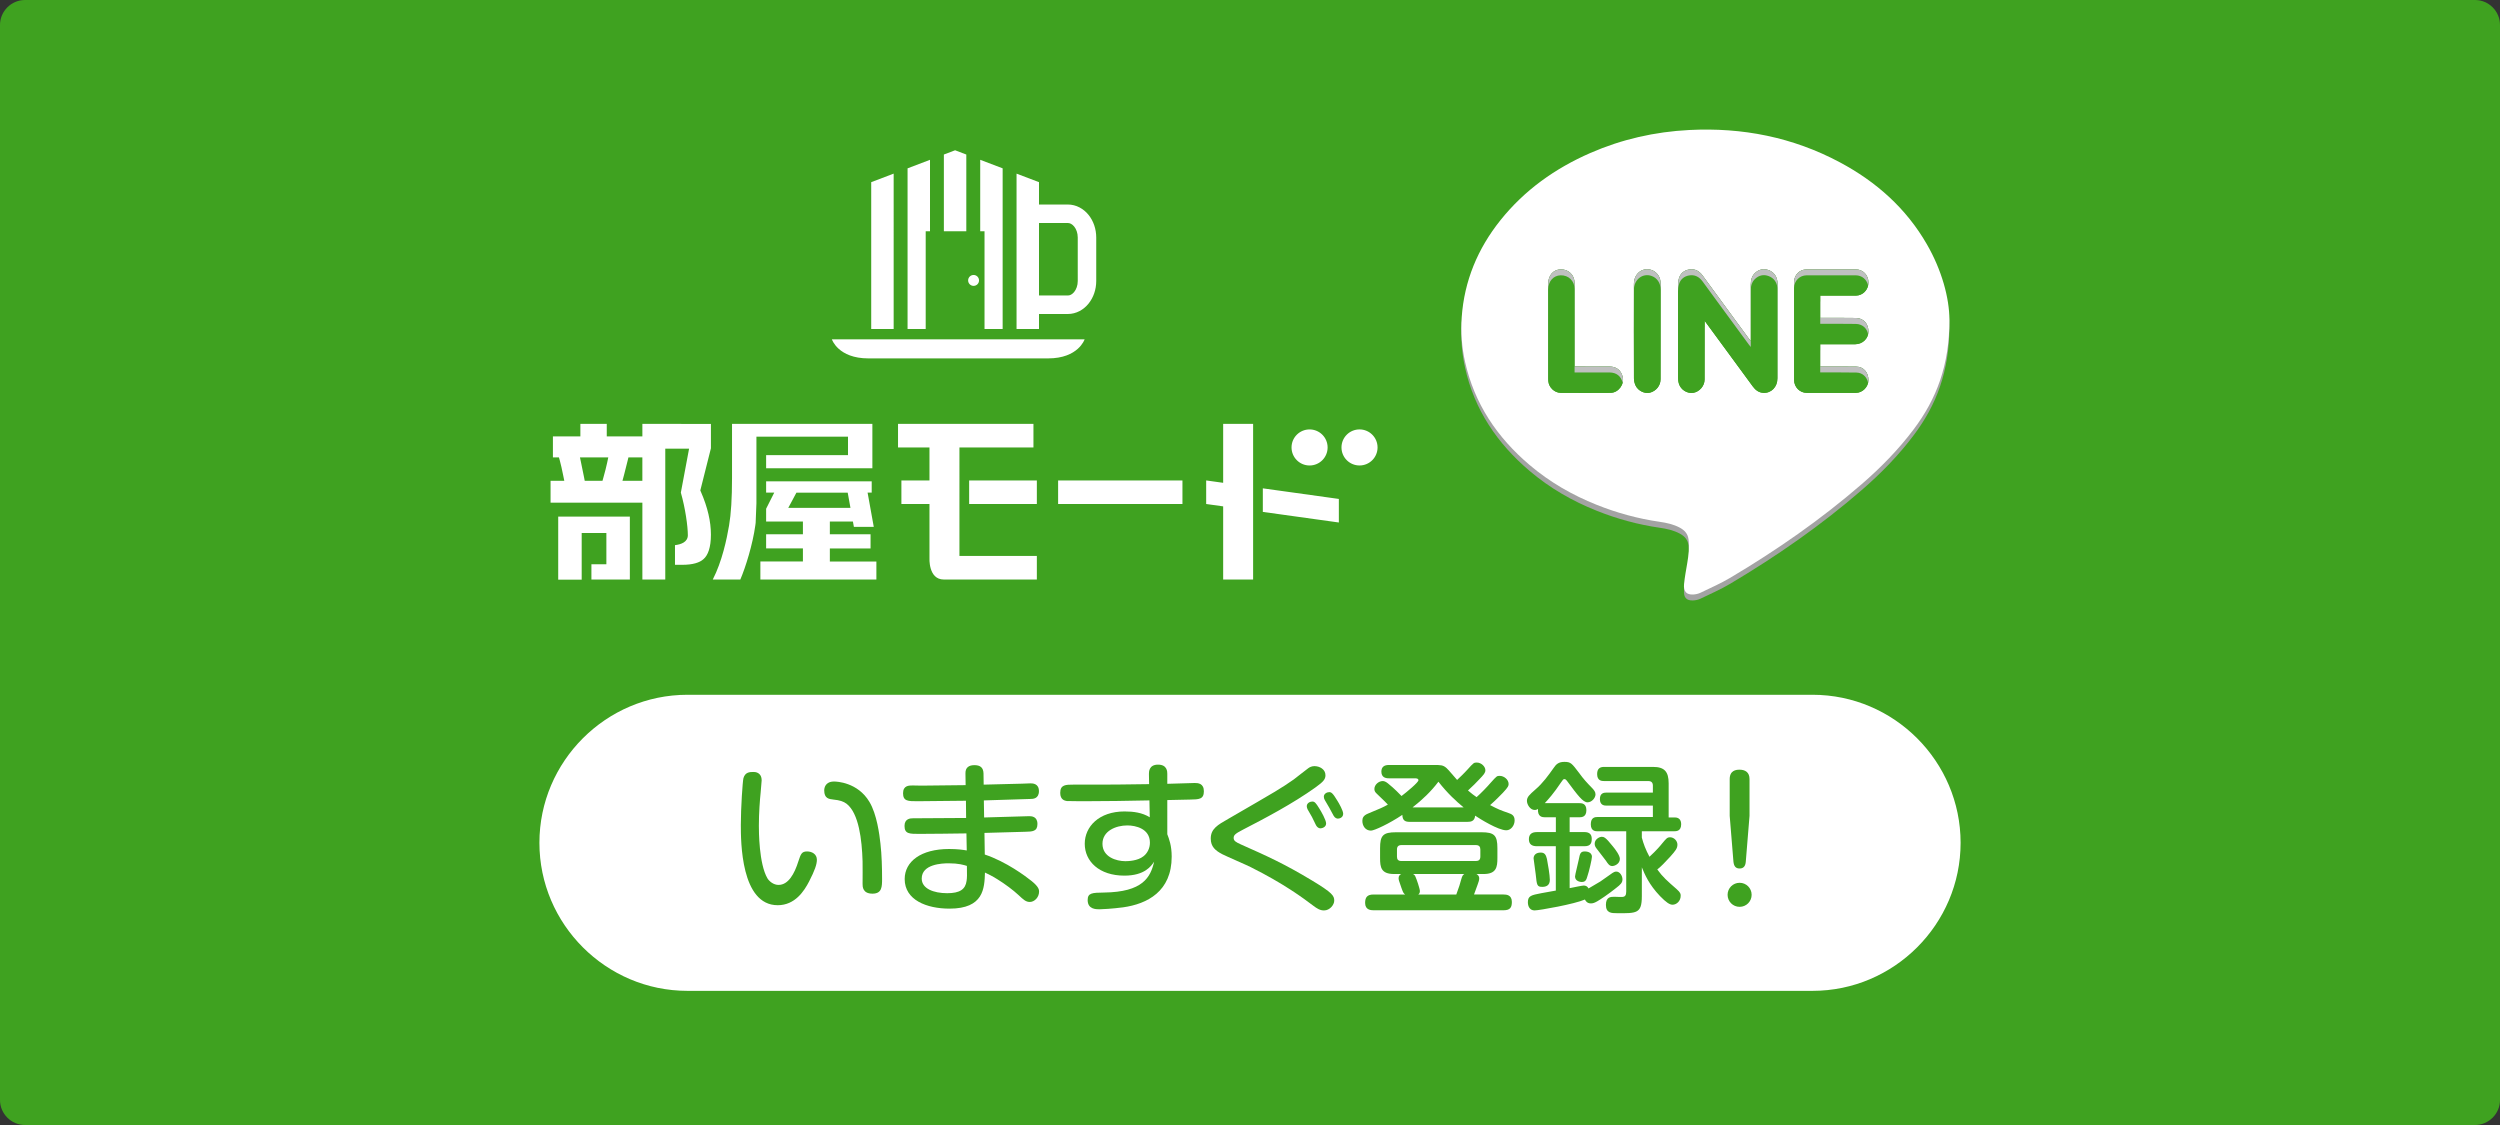 <?xml version="1.0" encoding="utf-8"?>
<!-- Generator: Adobe Illustrator 20.1.0, SVG Export Plug-In . SVG Version: 6.00 Build 0)  -->
<svg version="1.1" id="レイヤー_1" xmlns="http://www.w3.org/2000/svg" xmlns:xlink="http://www.w3.org/1999/xlink" x="0px"
	 y="0px" width="200px" height="90px" viewBox="0 0 200 90" enable-background="new 0 0 200 90" xml:space="preserve">
<rect x="0" y="0" width="200" height="90" fill="#333333" stroke="none"/>
<g>
	<path fill="#3FA220" d="M200,88c0,1.1-0.9,2-2,2H2c-1.1,0-2-0.9-2-2V2c0-1.1,0.9-2,2-2h196c1.1,0,2,0.9,2,2V88z"/>
	<g>
		<g>
			<path fill="#FFFFFF" d="M74.055,18.501h0.345v-5.716l-1.795,0.683V26.32h1.451V18.501z M77.306,12.363l-0.898-0.342l-0.024,0.009
				l-0.874,0.332v6.138h1.795V12.363z M78.762,26.32h1.45V13.467l-1.795-0.683v5.716h0.345V26.32z M71.493,13.89l-1.796,0.683V26.32
				h1.796V13.89z M87.084,17.191c-0.388-0.484-0.983-0.831-1.662-0.83H83.12v-1.788l-1.796-0.682V26.32h1.796v-1.2h2.305
				c0.678,0,1.271-0.346,1.659-0.831c0.392-0.487,0.614-1.121,0.615-1.808v-3.482C87.698,18.313,87.476,17.678,87.084,17.191
				 M86.22,22.481c0.001,0.363-0.122,0.677-0.286,0.877c-0.168,0.203-0.342,0.282-0.512,0.282H83.12V17.84h2.302
				c0.17,0.001,0.344,0.079,0.512,0.282c0.164,0.2,0.287,0.515,0.286,0.878V22.481z M69.469,28.672h14.381
				c2.421,0,2.919-1.524,2.919-1.524H66.551C66.551,27.148,67.049,28.672,69.469,28.672 M77.887,22.87
				c0.241,0,0.436-0.195,0.436-0.436c0-0.242-0.195-0.437-0.436-0.437c-0.242,0-0.437,0.195-0.437,0.437
				C77.45,22.675,77.646,22.87,77.887,22.87"/>
			<path fill="#FFFFFF" d="M84.649,40.32h9.947v-1.885h-9.947V40.32z M76.754,35.796h5.922v-1.885H71.842v1.885h2.516v2.639h-2.246
				v1.885h2.246v4.294c0,0-0.112,1.748,1.149,1.748h7.441v-1.885h-6.193V35.796z M77.532,40.32h5.416v-1.885h-5.416V40.32z
				 M44.656,46.376h1.879v-3.738h1.975v2.505h-1.197v1.219l3.075-0.001v-5.034h-5.731V46.376z M51.39,34.914h-2.849v-1.003h-2.111
				v1.003h-2.197v1.676h0.482l0.074,0.266c0.081,0.295,0.168,0.685,0.266,1.174l0.088,0.434h-1.098v1.747h7.345v6.151h1.832v-10.47
				h1.905l-0.659,3.517c0.357,1.247,0.559,2.688,0.56,3.413c-0.008,0.543-0.539,0.732-1.029,0.79v1.573h0.577
				c0.847,0.002,1.401-0.177,1.698-0.45c0.362-0.305,0.6-0.935,0.6-1.965c0-1.045-0.261-2.183-0.799-3.419l-0.05-0.113l0.849-3.377
				v-1.948l-5.484-0.002V34.914z M48.57,37.027c-0.071,0.332-0.169,0.721-0.297,1.172l-0.074,0.265h-1.421l-0.056-0.291
				c-0.089-0.436-0.166-0.819-0.234-1.147l-0.091-0.435h2.265L48.57,37.027z M51.39,38.463h-1.593l0.123-0.456
				c0.095-0.355,0.193-0.736,0.287-1.138l0.067-0.279h1.115V38.463z M104.766,37.239c0.797,0,1.443-0.646,1.443-1.443
				c0-0.797-0.646-1.442-1.443-1.442c-0.797,0-1.443,0.645-1.443,1.442C103.324,36.593,103.969,37.239,104.766,37.239
				 M108.762,34.353c-0.797,0-1.443,0.645-1.443,1.442c0,0.797,0.646,1.443,1.443,1.443c0.797,0,1.443-0.646,1.443-1.443
				C110.204,34.999,109.559,34.353,108.762,34.353 M97.853,38.625l-1.359-0.19v1.885l1.359,0.19v5.852h2.396V33.911h-2.396V38.625z
				 M101.026,40.952l6.082,0.848v-1.885l-6.082-0.848V40.952z M67.84,36.413H61.29v1.049l8.5-0.002v-3.55H58.562v4.336
				c0,1.612-0.078,2.872-0.237,3.797c-0.185,1.088-0.562,2.881-1.303,4.318h2.205c0.427-0.997,0.99-2.815,1.198-4.327l0.027-0.203
				l0.043-1.09l0.019-0.475v-5.333h7.326V36.413z M66.388,43.875h3.257V42.74h-3.257v-1.018h1.845l0.054,0.299l0.023,0.128h1.591
				l-0.494-2.739h0.329v-0.903H61.29v0.903h0.649l-0.649,1.289v1.022h2.943v1.018H61.29v1.135h2.943v1.045h-3.403v1.441h9.281V44.92
				h-3.723V43.875z M63.061,40.63l0.287-0.533l0.367-0.686h4.102l0.22,1.22H63.061z"/>
		</g>
		<g>
			<path fill-rule="evenodd" clip-rule="evenodd" fill="#A3A3A3" d="M155.955,26.077c-0.002,3.651-1.047,6.328-2.852,8.734
				c-1.218,1.625-2.632,3.066-4.165,4.395c-3.267,2.831-6.802,5.285-10.514,7.491c-0.761,0.451-1.577,0.81-2.376,1.194
				c-0.183,0.088-0.399,0.138-0.603,0.146c-0.517,0.022-0.781-0.231-0.721-0.838c0.056-0.564,0.163-1.122,0.257-1.682
				c0.106-0.631,0.185-1.262,0.099-1.904c-0.06-0.443-0.321-0.723-0.694-0.923c-0.513-0.275-1.072-0.392-1.641-0.474
				c-1.724-0.251-3.391-0.708-5.009-1.354c-1.956-0.781-3.76-1.822-5.365-3.185c-2.594-2.201-4.419-4.896-5.166-8.257
				c-0.261-1.175-0.353-2.37-0.268-3.565c0.205-2.91,1.279-5.485,3.096-7.758c1.933-2.417,4.378-4.151,7.195-5.382
				c2.52-1.101,5.161-1.697,7.905-1.838c4.252-0.219,8.292,0.574,12.06,2.587c2.908,1.553,5.299,3.675,6.959,6.557
				C155.339,22.08,155.949,24.303,155.955,26.077z M136.373,26.141c1.316,1.792,2.585,3.521,3.853,5.25
				c0.21,0.288,0.476,0.492,0.842,0.512c0.639,0.035,1.13-0.475,1.13-1.17c0.001-2.513,0-5.026,0-7.541
				c0-0.06,0.002-0.123-0.005-0.183c-0.052-0.438-0.281-0.758-0.687-0.917c-0.398-0.156-0.776-0.079-1.095,0.217
				c-0.267,0.248-0.349,0.574-0.349,0.925c-0.002,1.393-0.001,2.785-0.001,4.178c0,0.093,0,0.187,0,0.345
				c-0.081-0.1-0.124-0.149-0.163-0.202c-0.832-1.135-1.665-2.27-2.497-3.405c-0.398-0.543-0.795-1.087-1.192-1.63
				c-0.27-0.371-0.627-0.565-1.087-0.484c-0.398,0.071-0.686,0.31-0.805,0.704c-0.055,0.18-0.072,0.377-0.073,0.566
				c-0.005,2.444-0.005,4.887,0,7.329c0,0.181,0.017,0.371,0.071,0.542c0.151,0.483,0.667,0.799,1.142,0.724
				c0.495-0.077,0.91-0.55,0.914-1.066c0.007-0.918,0.002-1.838,0.003-2.758C136.373,27.458,136.373,26.838,136.373,26.141z
				 M145.62,24.125c0.083,0,0.178,0,0.272,0c0.858,0,1.717,0.005,2.575-0.001c0.565-0.004,1.009-0.472,1.009-1.048
				c0-0.589-0.435-1.047-1.009-1.049c-1.314-0.004-2.627-0.004-3.941,0c-0.553,0.001-0.997,0.447-0.998,0.999
				c-0.002,2.618-0.002,5.236,0,7.854c0.001,0.558,0.454,1.022,1.007,1.024c1.313,0.004,2.627,0.006,3.94-0.001
				c0.533-0.002,0.994-0.478,1-1.011c0.008-0.611-0.388-1.075-0.961-1.087c-0.867-0.016-1.734-0.008-2.601-0.011
				c-0.093,0-0.187,0-0.295,0c0-0.608,0-1.184,0-1.779c0.085,0,0.181,0,0.276,0c0.841,0,1.682,0.001,2.522-0.001
				c0.582-0.002,1.051-0.448,1.059-1.002c0.01-0.635-0.393-1.088-1.008-1.099c-0.849-0.014-1.699-0.006-2.548-0.008
				c-0.094,0-0.188,0-0.298,0C145.62,25.3,145.62,24.725,145.62,24.125z M125.967,29.795c0-0.137,0-0.242,0-0.346
				c0-2.111,0.001-4.222-0.001-6.333c0-0.641-0.483-1.107-1.118-1.091c-0.574,0.015-0.991,0.483-0.991,1.127
				c-0.002,2.54-0.001,5.081-0.001,7.621c0,0.061,0.004,0.122,0.008,0.184c0.036,0.498,0.487,0.942,0.99,0.945
				c1.332,0.007,2.663,0.011,3.994-0.001c0.625-0.005,1.122-0.683,0.966-1.28c-0.14-0.535-0.493-0.819-1.059-0.824
				C127.837,29.789,126.918,29.795,125.967,29.795z M132.851,26.97c0-1.27,0.001-2.539,0-3.808c-0.001-0.51-0.278-0.924-0.718-1.083
				c-0.711-0.257-1.416,0.274-1.42,1.103c-0.01,2.521-0.006,5.043,0.002,7.565c0.001,0.194,0.053,0.403,0.136,0.578
				c0.202,0.422,0.728,0.668,1.138,0.565c0.5-0.126,0.858-0.568,0.86-1.085C132.854,29.528,132.851,28.249,132.851,26.97z"/>
			<path fill-rule="evenodd" clip-rule="evenodd" fill="#FFFFFF" d="M155.955,25.601c-0.002,3.651-1.047,6.328-2.852,8.734
				c-1.218,1.624-2.632,3.066-4.165,4.395c-3.267,2.831-6.802,5.285-10.514,7.49c-0.761,0.452-1.577,0.811-2.376,1.195
				c-0.183,0.088-0.399,0.138-0.603,0.146c-0.517,0.023-0.781-0.231-0.721-0.838c0.056-0.564,0.163-1.122,0.257-1.682
				c0.106-0.631,0.185-1.262,0.099-1.904c-0.06-0.444-0.321-0.723-0.694-0.923c-0.513-0.275-1.072-0.392-1.641-0.474
				c-1.724-0.251-3.391-0.708-5.009-1.354c-1.956-0.78-3.76-1.822-5.365-3.185c-2.594-2.201-4.419-4.896-5.166-8.257
				c-0.261-1.175-0.353-2.37-0.268-3.565c0.205-2.909,1.279-5.485,3.096-7.758c1.933-2.417,4.378-4.151,7.195-5.382
				c2.52-1.101,5.161-1.696,7.905-1.838c4.252-0.219,8.292,0.574,12.06,2.587c2.908,1.553,5.299,3.675,6.959,6.558
				C155.339,21.605,155.949,23.827,155.955,25.601z M136.373,25.666c1.316,1.792,2.585,3.521,3.853,5.25
				c0.21,0.288,0.476,0.492,0.842,0.511c0.639,0.035,1.13-0.475,1.13-1.169c0.001-2.514,0-5.027,0-7.541
				c0-0.06,0.002-0.123-0.005-0.183c-0.052-0.438-0.281-0.758-0.687-0.917c-0.398-0.156-0.776-0.079-1.095,0.217
				c-0.267,0.249-0.349,0.574-0.349,0.925c-0.002,1.393-0.001,2.785-0.001,4.178c0,0.093,0,0.187,0,0.344
				c-0.081-0.1-0.124-0.149-0.163-0.202c-0.832-1.135-1.665-2.27-2.497-3.405c-0.398-0.543-0.795-1.087-1.192-1.63
				c-0.27-0.37-0.627-0.565-1.087-0.483c-0.398,0.071-0.686,0.31-0.805,0.704c-0.055,0.18-0.072,0.376-0.073,0.566
				c-0.005,2.444-0.005,4.887,0,7.33c0,0.181,0.017,0.37,0.071,0.541c0.151,0.483,0.667,0.799,1.142,0.724
				c0.495-0.077,0.91-0.55,0.914-1.066c0.007-0.919,0.002-1.839,0.003-2.759C136.373,26.982,136.373,26.362,136.373,25.666z
				 M145.62,23.65c0.083,0,0.178,0,0.272,0c0.858,0,1.717,0.005,2.575-0.001c0.565-0.004,1.009-0.472,1.009-1.048
				c0-0.589-0.435-1.048-1.009-1.049c-1.314-0.004-2.627-0.004-3.941,0c-0.553,0.001-0.997,0.447-0.998,0.999
				c-0.002,2.618-0.002,5.236,0,7.854c0.001,0.559,0.454,1.022,1.007,1.024c1.313,0.004,2.627,0.005,3.94-0.001
				c0.533-0.002,0.994-0.478,1-1.011c0.008-0.611-0.388-1.075-0.961-1.087c-0.867-0.016-1.734-0.008-2.601-0.011
				c-0.093,0-0.187,0-0.295,0c0-0.608,0-1.184,0-1.779c0.085,0,0.181,0,0.276,0c0.841,0,1.682,0.001,2.522-0.001
				c0.582-0.002,1.051-0.448,1.059-1.002c0.01-0.635-0.393-1.088-1.008-1.099c-0.849-0.014-1.699-0.007-2.548-0.008
				c-0.094,0-0.188,0-0.298,0C145.62,24.824,145.62,24.249,145.62,23.65z M125.967,29.319c0-0.137,0-0.242,0-0.345
				c0-2.11,0.001-4.222-0.001-6.333c0-0.641-0.483-1.107-1.118-1.091c-0.574,0.015-0.991,0.483-0.991,1.127
				c-0.002,2.54-0.001,5.08-0.001,7.621c0,0.061,0.004,0.122,0.008,0.184c0.036,0.498,0.487,0.942,0.99,0.945
				c1.332,0.008,2.663,0.011,3.994-0.001c0.625-0.006,1.122-0.683,0.966-1.28c-0.14-0.535-0.493-0.819-1.059-0.824
				C127.837,29.314,126.918,29.319,125.967,29.319z M132.851,26.495c0-1.269,0.001-2.539,0-3.808
				c-0.001-0.51-0.278-0.924-0.718-1.083c-0.711-0.258-1.416,0.274-1.42,1.103c-0.01,2.521-0.006,5.043,0.002,7.565
				c0.001,0.194,0.053,0.403,0.136,0.578c0.202,0.422,0.728,0.669,1.138,0.565c0.5-0.126,0.858-0.568,0.86-1.085
				C132.854,29.052,132.851,27.773,132.851,26.495z"/>
			<g>
				<path fill-rule="evenodd" clip-rule="evenodd" fill="#3FA220" d="M136.373,25.666c0,0.696,0,1.317,0,1.936
					c0,0.92,0.005,1.84-0.003,2.759c-0.004,0.515-0.419,0.988-0.914,1.066c-0.475,0.075-0.991-0.241-1.142-0.724
					c-0.054-0.171-0.07-0.36-0.071-0.541c-0.004-2.443-0.004-4.886,0-7.33c0-0.189,0.018-0.386,0.073-0.566
					c0.119-0.394,0.407-0.633,0.805-0.704c0.46-0.082,0.817,0.113,1.087,0.483c0.397,0.544,0.794,1.087,1.192,1.63
					c0.832,1.135,1.665,2.27,2.497,3.405c0.039,0.053,0.082,0.102,0.163,0.202c0-0.158,0-0.251,0-0.344
					c0-1.393-0.001-2.785,0.001-4.178c0-0.351,0.083-0.677,0.349-0.925c0.318-0.295,0.697-0.373,1.095-0.217
					c0.406,0.159,0.635,0.479,0.687,0.917c0.007,0.06,0.005,0.123,0.005,0.183c0,2.514,0.001,5.027,0,7.541
					c-0.001,0.695-0.492,1.204-1.13,1.169c-0.366-0.019-0.632-0.223-0.842-0.511C138.958,29.187,137.689,27.458,136.373,25.666z"/>
				<path fill-rule="evenodd" clip-rule="evenodd" fill="#3FA220" d="M145.62,23.65c0,0.599,0,1.175,0,1.781c0.11,0,0.204,0,0.298,0
					c0.849,0.001,1.699-0.006,2.548,0.008c0.615,0.011,1.018,0.464,1.008,1.099c-0.008,0.554-0.477,1-1.059,1.002
					c-0.84,0.002-1.681,0.001-2.522,0.001c-0.095,0-0.19,0-0.276,0c0,0.595,0,1.171,0,1.779c0.109,0,0.202,0,0.295,0
					c0.867,0.003,1.734-0.005,2.601,0.011c0.572,0.011,0.969,0.476,0.961,1.087c-0.006,0.533-0.466,1.009-1,1.011
					c-1.313,0.006-2.627,0.004-3.94,0.001c-0.553-0.002-1.006-0.465-1.007-1.024c-0.002-2.618-0.002-5.236,0-7.854
					c0.001-0.552,0.445-0.998,0.998-0.999c1.314-0.004,2.627-0.004,3.941,0c0.574,0.002,1.009,0.461,1.009,1.049
					c0,0.576-0.444,1.044-1.009,1.048c-0.858,0.006-1.716,0.001-2.575,0.001C145.797,23.65,145.703,23.65,145.62,23.65z"/>
				<path fill-rule="evenodd" clip-rule="evenodd" fill="#3FA220" d="M125.967,29.319c0.951,0,1.87-0.005,2.788,0.003
					c0.566,0.005,0.919,0.289,1.059,0.824c0.156,0.597-0.341,1.274-0.966,1.28c-1.331,0.012-2.663,0.009-3.994,0.001
					c-0.503-0.002-0.953-0.446-0.99-0.945c-0.004-0.062-0.008-0.123-0.008-0.184c0-2.54-0.002-5.081,0.001-7.621
					c0.001-0.645,0.417-1.113,0.991-1.127c0.635-0.016,1.117,0.45,1.118,1.091c0.002,2.11,0.001,4.222,0.001,6.333
					C125.967,29.077,125.967,29.182,125.967,29.319z"/>
				<path fill-rule="evenodd" clip-rule="evenodd" fill="#3FA220" d="M132.851,26.495c0,1.279,0.003,2.557-0.002,3.835
					c-0.002,0.517-0.36,0.959-0.86,1.085c-0.409,0.103-0.936-0.143-1.138-0.565c-0.084-0.175-0.135-0.384-0.136-0.578
					c-0.008-2.522-0.012-5.044-0.002-7.565c0.004-0.829,0.709-1.361,1.42-1.103c0.44,0.159,0.717,0.573,0.718,1.083
					C132.852,23.956,132.851,25.225,132.851,26.495z"/>
			</g>
			<g>
				<path fill="#BFC0C0" d="M128.755,29.321c-0.918-0.008-1.836-0.003-2.788-0.003v-0.345c0-2.11,0.001-4.222-0.001-6.333
					c0-0.641-0.483-1.107-1.118-1.091c-0.574,0.015-0.991,0.483-0.991,1.127c-0.002,2.54-0.001,5.08-0.001,7.621c0,0,0,0,0,0.001
					c0-2.382-0.001-4.764,0.001-7.146c0.001-0.645,0.417-1.112,0.991-1.127c0.635-0.016,1.117,0.45,1.118,1.091
					c0.002,2.111,0.001,4.222,0.001,6.333v0.346c0.951,0,1.87-0.005,2.788,0.002c0.563,0.005,0.916,0.287,1.056,0.817
					c0.039-0.153,0.043-0.313,0.002-0.469C129.674,29.611,129.321,29.326,128.755,29.321z"/>
				<path fill="#BFC0C0" d="M136.373,28.077c0,0.341,0,0.682,0.001,1.023c0-0.5-0.001-0.999-0.001-1.499V28.077z"/>
				<path fill="#BFC0C0" d="M144.525,22.027c1.314-0.004,2.627-0.004,3.941,0c0.493,0.002,0.881,0.341,0.982,0.809
					c0.017-0.076,0.028-0.154,0.028-0.235c0-0.589-0.435-1.048-1.009-1.049c-1.314-0.004-2.627-0.004-3.941,0
					c-0.553,0.001-0.997,0.447-0.998,0.999c0,0.159,0,0.317,0,0.476C143.528,22.474,143.972,22.028,144.525,22.027z"/>
				<path fill="#BFC0C0" d="M132.133,21.603c-0.711-0.258-1.416,0.274-1.42,1.103c-0.005,1.327-0.007,2.654-0.005,3.981
					c-0.001-1.168,0.001-2.337,0.005-3.505c0.004-0.829,0.709-1.361,1.42-1.103c0.44,0.159,0.717,0.573,0.718,1.083
					c0.001,1.139,0,2.278,0,3.417c0-0.028,0-0.056,0-0.085c0-1.269,0.001-2.539,0-3.808
					C132.85,22.176,132.573,21.762,132.133,21.603z"/>
				<path fill="#BFC0C0" d="M148.466,25.438c-0.849-0.014-1.699-0.007-2.548-0.008h-0.298v0.476h0.298
					c0.849,0.001,1.699-0.006,2.548,0.008c0.523,0.009,0.89,0.34,0.983,0.829c0.016-0.066,0.024-0.135,0.025-0.206
					C149.484,25.902,149.08,25.449,148.466,25.438z"/>
				<path fill="#BFC0C0" d="M148.513,29.329c-0.867-0.016-1.734-0.008-2.601-0.011h-0.295v0.476h0.295
					c0.867,0.002,1.734-0.005,2.601,0.011c0.485,0.009,0.84,0.346,0.934,0.819c0.016-0.068,0.026-0.137,0.027-0.209
					C149.482,29.805,149.086,29.341,148.513,29.329z"/>
				<path fill="#BFC0C0" d="M141.506,21.616c-0.398-0.156-0.776-0.079-1.095,0.217c-0.267,0.249-0.349,0.574-0.349,0.925
					c-0.002,1.393-0.001,2.785-0.001,4.178v0.344c-0.081-0.1-0.124-0.149-0.163-0.202c-0.832-1.135-1.665-2.27-2.497-3.405
					c-0.398-0.543-0.795-1.087-1.192-1.63c-0.27-0.37-0.627-0.565-1.087-0.483c-0.398,0.071-0.686,0.31-0.805,0.704
					c-0.055,0.18-0.072,0.376-0.073,0.566c-0.005,2.444-0.005,4.887,0,7.33c0,0,0,0,0,0.001c-0.004-2.285-0.004-4.569,0-6.855
					c0-0.189,0.018-0.386,0.073-0.566c0.119-0.394,0.407-0.633,0.805-0.704c0.46-0.081,0.817,0.113,1.087,0.484
					c0.397,0.543,0.794,1.087,1.192,1.63c0.832,1.135,1.665,2.27,2.497,3.405c0.039,0.053,0.082,0.102,0.163,0.202v-0.345
					c0-1.393-0.001-2.785,0.001-4.178c0-0.351,0.083-0.677,0.349-0.925c0.318-0.296,0.697-0.373,1.095-0.217
					c0.406,0.159,0.635,0.478,0.687,0.917c0.004,0.03,0.005,0.061,0.005,0.091c0-0.128,0-0.256,0-0.384
					c0-0.06,0.002-0.123-0.005-0.183C142.142,22.095,141.912,21.776,141.506,21.616z"/>
			</g>
		</g>
	</g>
	<g>
		<path fill-rule="evenodd" clip-rule="evenodd" fill="#FFFFFF" d="M145.004,79.268H54.996c-6.514,0-11.843-5.329-11.843-11.843v0
			c0-6.514,5.329-11.843,11.843-11.843h90.009c6.514,0,11.843,5.329,11.843,11.843v0C156.848,73.939,151.518,79.268,145.004,79.268z
			"/>
		<g>
			<g>
				<path fill="#3FA220" d="M60.932,62.433c0,0.156-0.078,0.819-0.078,0.949c-0.065,0.624-0.144,1.651-0.144,2.665
					c0,0.429,0,3.056,0.689,4.226c0.156,0.247,0.494,0.52,0.884,0.52c0.78,0,1.274-0.884,1.586-1.885
					c0.195-0.585,0.261-0.793,0.702-0.793c0.391,0,0.78,0.221,0.78,0.663c0,0.377-0.169,0.857-0.624,1.742
					c-0.39,0.754-1.118,1.897-2.509,1.897c-2.951,0-2.951-5.109-2.951-6.435c0-1.353,0.143-3.472,0.208-3.731
					c0.143-0.481,0.494-0.494,0.806-0.494C60.373,61.757,60.932,61.757,60.932,62.433z M69.006,70.714c0-0.286,0.013-1.56,0-1.807
					c-0.052-1.742-0.299-3.835-1.274-4.603c-0.26-0.194-0.546-0.286-1.053-0.338c-0.364-0.039-0.741-0.091-0.741-0.728
					c0-0.183,0.065-0.716,0.793-0.716c0.182,0,1.885,0.053,2.821,1.626c0.598,0.987,0.806,2.626,0.884,3.341
					c0.104,0.896,0.13,1.963,0.13,2.808c0,0.624,0,1.196-0.767,1.196C69.006,71.494,69.006,70.922,69.006,70.714z"/>
				<path fill="#3FA220" d="M78.73,65.398c0.338-0.014,3.55-0.104,3.602-0.104c0.182,0,0.663,0.013,0.663,0.624
					c0,0.598-0.391,0.611-0.988,0.624c-0.52,0.013-2.782,0.078-3.25,0.091l0.026,1.729c1.716,0.572,3.275,1.742,3.744,2.119
					c0.598,0.48,0.598,0.715,0.598,0.857c0,0.442-0.364,0.819-0.741,0.819c-0.312,0-0.507-0.182-0.896-0.546
					c-0.43-0.403-1.093-0.897-1.703-1.274c-0.416-0.26-0.716-0.402-0.988-0.533c-0.039,1.262-0.104,2.887-2.834,2.887
					c-1.833,0-3.588-0.689-3.588-2.366c0-1.404,1.3-2.405,3.549-2.405c0.676,0,1.131,0.065,1.417,0.117l-0.026-1.365
					c-1.053,0.013-2.729,0.039-3.783,0.039c-0.779,0-1.17,0-1.17-0.637c0-0.585,0.468-0.611,0.676-0.611
					c1.184,0,3.068-0.026,4.252-0.026l-0.014-1.378c-0.624,0.014-3.314,0.039-3.874,0.039c-0.754,0-1.157,0-1.157-0.637
					c0-0.624,0.469-0.624,0.768-0.624c0.117,0,0.611,0.013,0.715,0.013c0.559-0.013,3.017-0.039,3.523-0.039l-0.014-0.936
					c-0.013-0.494,0.3-0.663,0.716-0.663c0.455,0,0.715,0.182,0.728,0.663l0.013,0.896c0.481-0.013,2.613-0.064,3.043-0.077
					c0.116,0,0.598-0.026,0.701-0.026c0.183,0,0.677,0.013,0.677,0.624s-0.481,0.624-0.677,0.624c-1.04,0.039-2.69,0.078-3.73,0.117
					L78.73,65.398z M75.896,69.064c-0.533,0-2.158,0.064-2.158,1.222c0,0.806,0.949,1.17,2.041,1.17
					c1.015,0,1.456-0.312,1.548-0.988c0.039-0.26,0.039-0.455,0.025-1.195C77.105,69.194,76.677,69.064,75.896,69.064z"/>
				<path fill="#3FA220" d="M93.383,66.737c0.144,0.377,0.352,0.91,0.352,1.794c0,2.782-1.95,3.783-3.888,4.056
					c-0.896,0.117-1.689,0.156-1.885,0.156c-0.286,0-0.949,0-0.949-0.741c0-0.571,0.364-0.585,1.301-0.598
					c3.12-0.039,3.73-1.222,4.017-2.47c-0.233,0.351-0.754,1.117-2.379,1.117c-2.015,0-3.172-1.144-3.172-2.548
					c0-1.365,1.131-2.587,3.185-2.587c0.702,0,1.417,0.091,2.016,0.468l-0.026-1.352c-2.132,0.039-3.211,0.064-4.966,0.064
					c-0.247,0-1.456,0-1.639-0.013c-0.143-0.026-0.532-0.078-0.532-0.65c0-0.663,0.441-0.663,1.065-0.663
					c3.341,0,3.705,0,6.045-0.039l-0.013-0.806c0-0.156-0.013-0.754,0.729-0.754c0.74,0,0.74,0.572,0.74,0.741v0.793
					c1.938-0.052,2.158-0.065,2.197-0.065c0.261,0,0.729,0.026,0.729,0.663c0,0.65-0.403,0.65-1.118,0.663
					c-0.286,0.013-1.547,0.039-1.808,0.039V66.737z M91.473,68.504c0.324-0.247,0.52-0.649,0.52-1.092
					c0-1.131-1.157-1.378-1.807-1.378c-0.897,0-1.989,0.429-1.989,1.469c0,1.053,1.104,1.392,1.833,1.392
					C90.263,68.895,91.017,68.868,91.473,68.504z"/>
				<path fill="#3FA220" d="M98.276,65.501c3.86-2.236,4.186-2.418,5.226-3.146c0.195-0.143,0.988-0.779,1.157-0.896
					c0.117-0.091,0.299-0.169,0.494-0.169c0.429,0,0.884,0.26,0.884,0.728c0,0.325-0.169,0.521-0.78,0.962
					c-1.846,1.326-4.134,2.522-5.798,3.381c-0.598,0.312-0.767,0.429-0.767,0.676c0,0.234,0.182,0.338,0.585,0.52
					c2.08,0.924,3.444,1.534,5.668,2.873c1.664,1.002,1.794,1.235,1.794,1.626c0,0.324-0.351,0.779-0.819,0.779
					c-0.324,0-0.559-0.155-0.857-0.377c-0.807-0.61-2.341-1.755-4.992-3.081c-0.352-0.182-1.963-0.871-2.288-1.04
					c-0.546-0.286-0.923-0.598-0.923-1.248C96.859,66.307,97.405,65.995,98.276,65.501z M104.607,64.747
					c-0.039-0.078-0.065-0.182-0.065-0.247c0-0.273,0.286-0.377,0.442-0.377c0.195,0,0.286,0.117,0.546,0.533
					c0.169,0.26,0.559,0.949,0.559,1.222c0,0.312-0.351,0.39-0.455,0.39c-0.143,0-0.272-0.104-0.351-0.246
					c-0.091-0.183-0.234-0.481-0.325-0.663C104.906,65.267,104.659,64.838,104.607,64.747z M105.985,64.006
					c-0.052-0.091-0.078-0.182-0.078-0.272c0-0.234,0.247-0.364,0.429-0.364c0.156,0,0.273,0.052,0.638,0.663
					c0.169,0.26,0.48,0.832,0.48,1.065c0,0.312-0.299,0.391-0.416,0.391c-0.078,0-0.233-0.026-0.351-0.234
					c-0.104-0.182-0.247-0.468-0.352-0.65C106.284,64.513,106.037,64.097,105.985,64.006z"/>
				<path fill="#3FA220" d="M112.772,65.748c-0.338,0-0.572-0.091-0.585-0.559c-1.04,0.701-2.249,1.261-2.51,1.261
					c-0.441,0-0.688-0.377-0.688-0.78c0-0.234,0.078-0.429,0.455-0.585c1.04-0.429,1.157-0.481,1.586-0.715
					c-0.169-0.183-0.234-0.247-0.871-0.858c-0.143-0.13-0.208-0.233-0.208-0.39c0-0.352,0.351-0.637,0.663-0.637
					c0.117,0,0.234,0.038,0.416,0.182c0.143,0.117,0.52,0.416,1.092,1.014c0.416-0.312,1.353-1.092,1.353-1.261
					c0-0.156-0.208-0.156-0.286-0.156h-2.093c-0.273,0-0.586-0.091-0.586-0.533c0-0.377,0.234-0.532,0.586-0.532h3.64
					c0.507,0,0.715,0,0.988,0.247c0.156,0.13,0.715,0.818,0.845,0.948c0.546-0.507,0.832-0.832,0.832-0.832
					c0.481-0.532,0.507-0.559,0.741-0.559c0.364,0,0.688,0.325,0.688,0.611c0,0.208-0.104,0.338-0.507,0.754
					c-0.169,0.182-0.546,0.571-0.884,0.871c0.286,0.247,0.481,0.39,0.689,0.532c0.351-0.312,0.857-0.832,1.131-1.156
					c0.48-0.533,0.494-0.546,0.715-0.546c0.351,0,0.715,0.299,0.715,0.649c0,0.13-0.013,0.234-0.455,0.702
					c-0.13,0.13-0.585,0.611-1.026,0.988c0.676,0.351,0.779,0.39,1.481,0.637c0.221,0.078,0.481,0.169,0.481,0.585
					s-0.299,0.793-0.663,0.793c-0.65,0-2.106-0.91-2.496-1.17c-0.039,0.455-0.352,0.494-0.599,0.494H112.772z M120.286,71.56
					c0.222,0,0.663,0.025,0.663,0.598c0,0.442-0.143,0.663-0.663,0.663h-10.4c-0.194,0-0.676-0.013-0.676-0.585
					c0-0.442,0.156-0.676,0.676-0.676h2.522c-0.143-0.117-0.156-0.156-0.299-0.546c-0.195-0.56-0.221-0.624-0.221-0.768
					c0-0.195,0.13-0.286,0.208-0.325h-0.572c-1.04,0-1.118-0.546-1.118-1.273v-0.793c0-1.015,0.234-1.274,1.274-1.274h6.838
					c1.027,0,1.274,0.247,1.274,1.274v0.793c0,0.715-0.078,1.273-1.105,1.273h-0.572c0.091,0.053,0.222,0.13,0.222,0.364
					c0,0.13-0.065,0.312-0.131,0.494c-0.064,0.195-0.194,0.52-0.285,0.78H120.286z M118.428,67.958c0-0.221-0.104-0.351-0.352-0.351
					h-5.967c-0.234,0-0.352,0.116-0.352,0.351v0.572c0,0.208,0.078,0.351,0.352,0.351h5.967c0.208,0,0.352-0.091,0.352-0.351V67.958
					z M117.089,64.591c-0.572-0.468-1.287-1.118-2.016-2.054c-0.585,0.78-1.3,1.456-2.067,2.054H117.089z M116.504,71.56
					c0.233-0.638,0.299-0.846,0.39-1.196c0.091-0.325,0.143-0.364,0.247-0.442h-4.096c0.092,0.053,0.144,0.091,0.195,0.222
					c0.091,0.194,0.352,0.962,0.352,1.144c0,0.156-0.065,0.221-0.131,0.273H116.504z"/>
				<path fill="#3FA220" d="M124.469,67.698h-1.521c-0.377,0-0.637-0.144-0.637-0.56c0-0.402,0.233-0.571,0.637-0.571h1.521v-1.184
					h-0.871c-0.222,0-0.599-0.039-0.56-0.663c-0.064,0.039-0.143,0.078-0.26,0.078c-0.377,0-0.624-0.455-0.624-0.728
					c0-0.313,0.208-0.494,0.663-0.897c0.611-0.52,1.053-1.144,1.469-1.729c0.208-0.312,0.403-0.494,0.871-0.494
					c0.507,0,0.585,0.116,1.17,0.884c0.377,0.52,0.599,0.754,1.066,1.235c0.117,0.13,0.247,0.272,0.247,0.48
					c0,0.286-0.299,0.637-0.637,0.637c-0.364,0-0.768-0.532-1.664-1.741c-0.065-0.078-0.117-0.117-0.183-0.117
					c-0.091,0-0.13,0.052-0.26,0.247c-0.624,0.936-1.04,1.378-1.313,1.677h2.757c0.169,0,0.571,0,0.571,0.559
					c0,0.547-0.363,0.572-0.571,0.572h-0.768v1.184h1.196c0.364,0,0.572,0.169,0.572,0.532c0,0.312-0.065,0.599-0.572,0.599h-1.196
					v3.354c0.377-0.077,1.015-0.208,1.118-0.208c0.26,0,0.352,0.156,0.391,0.234c0.143-0.091,0.806-0.468,0.948-0.559
					c0.156-0.104,0.832-0.585,0.962-0.677c0.092-0.064,0.195-0.116,0.312-0.116c0.286,0,0.494,0.338,0.494,0.624
					c0,0.272-0.156,0.416-0.507,0.688c-0.65,0.521-1.262,0.923-1.509,1.066c-0.208,0.117-0.338,0.169-0.507,0.169
					c-0.312,0-0.429-0.208-0.48-0.312c-0.819,0.364-3.653,0.871-4.018,0.871c-0.546,0-0.546-0.585-0.546-0.649
					c0-0.521,0.273-0.572,1.079-0.729c0.182-0.025,0.988-0.182,1.157-0.208V67.698z M123.754,68.712
					c0.077,0.377,0.233,1.313,0.233,1.678c0,0.454-0.312,0.559-0.598,0.559c-0.43,0-0.442-0.117-0.533-1.014
					c-0.026-0.169-0.169-1.223-0.169-1.262c0-0.233,0.156-0.468,0.572-0.468C123.584,68.205,123.676,68.401,123.754,68.712z
					 M127.354,68.543c0,0.195-0.234,1.196-0.364,1.561c-0.078,0.26-0.13,0.455-0.455,0.455c-0.077,0-0.532-0.039-0.532-0.442
					c0-0.13,0.26-1.131,0.299-1.353c0.091-0.468,0.13-0.649,0.48-0.649C126.86,68.115,127.354,68.127,127.354,68.543z
					 M131.346,71.715c0,1.365-0.416,1.353-1.976,1.34c-0.442,0-0.897,0-0.897-0.663c0-0.65,0.39-0.65,0.689-0.65
					c0.091,0,0.532,0.026,0.624,0.013c0.208-0.013,0.312-0.116,0.312-0.429v-4.823h-2.275c-0.169,0-0.559,0-0.559-0.559
					c0-0.546,0.325-0.585,0.559-0.585h4.407v-0.91h-3.705c-0.143,0-0.533,0-0.533-0.521c0-0.507,0.352-0.52,0.533-0.52h3.705v-0.56
					c0-0.233-0.117-0.363-0.363-0.363h-3.536c-0.183,0-0.56-0.014-0.56-0.56c0-0.468,0.26-0.572,0.56-0.572h3.913
					c0.909,0,1.248,0.377,1.248,1.313v2.73h0.493c0.364,0,0.508,0.233,0.508,0.546c0,0.559-0.403,0.559-0.56,0.559h-2.587v0.507
					c0.13,0.494,0.299,0.949,0.611,1.534c0.559-0.507,0.936-0.962,1.014-1.065c0.338-0.403,0.403-0.494,0.637-0.494
					c0.312,0,0.585,0.286,0.585,0.585s-0.143,0.48-0.571,0.962c-0.364,0.403-0.793,0.845-1.04,1.027
					c0.429,0.598,0.818,0.936,1.534,1.56c0.338,0.299,0.338,0.403,0.338,0.546c0,0.429-0.338,0.715-0.65,0.715
					c-0.234,0-0.507-0.182-1.001-0.688c-0.897-0.937-1.222-1.742-1.456-2.302V71.715z M129.018,67.698
					c0.221,0.26,0.572,0.741,0.572,1.014c0,0.391-0.416,0.572-0.611,0.572c-0.221,0-0.338-0.169-0.507-0.429
					c-0.104-0.156-0.624-0.793-0.729-0.949c-0.091-0.117-0.169-0.234-0.169-0.403c0-0.403,0.442-0.559,0.533-0.559
					C128.304,66.945,128.421,66.945,129.018,67.698z"/>
				<path fill="#3FA220" d="M140.131,71.585c0,0.533-0.429,0.962-0.962,0.962s-0.962-0.429-0.962-0.962s0.429-0.962,0.962-0.962
					S140.131,71.052,140.131,71.585z M139.663,68.934c-0.026,0.324-0.156,0.546-0.494,0.546c-0.325,0-0.455-0.195-0.494-0.546
					l-0.299-3.667v-2.938c0-0.702,0.52-0.754,0.78-0.754c0.468,0,0.806,0.208,0.806,0.754v2.938L139.663,68.934z"/>
			</g>
		</g>
	</g>
</g>
<g>
</g>
<g>
</g>
<g>
</g>
<g>
</g>
<g>
</g>
<g>
</g>
</svg>
